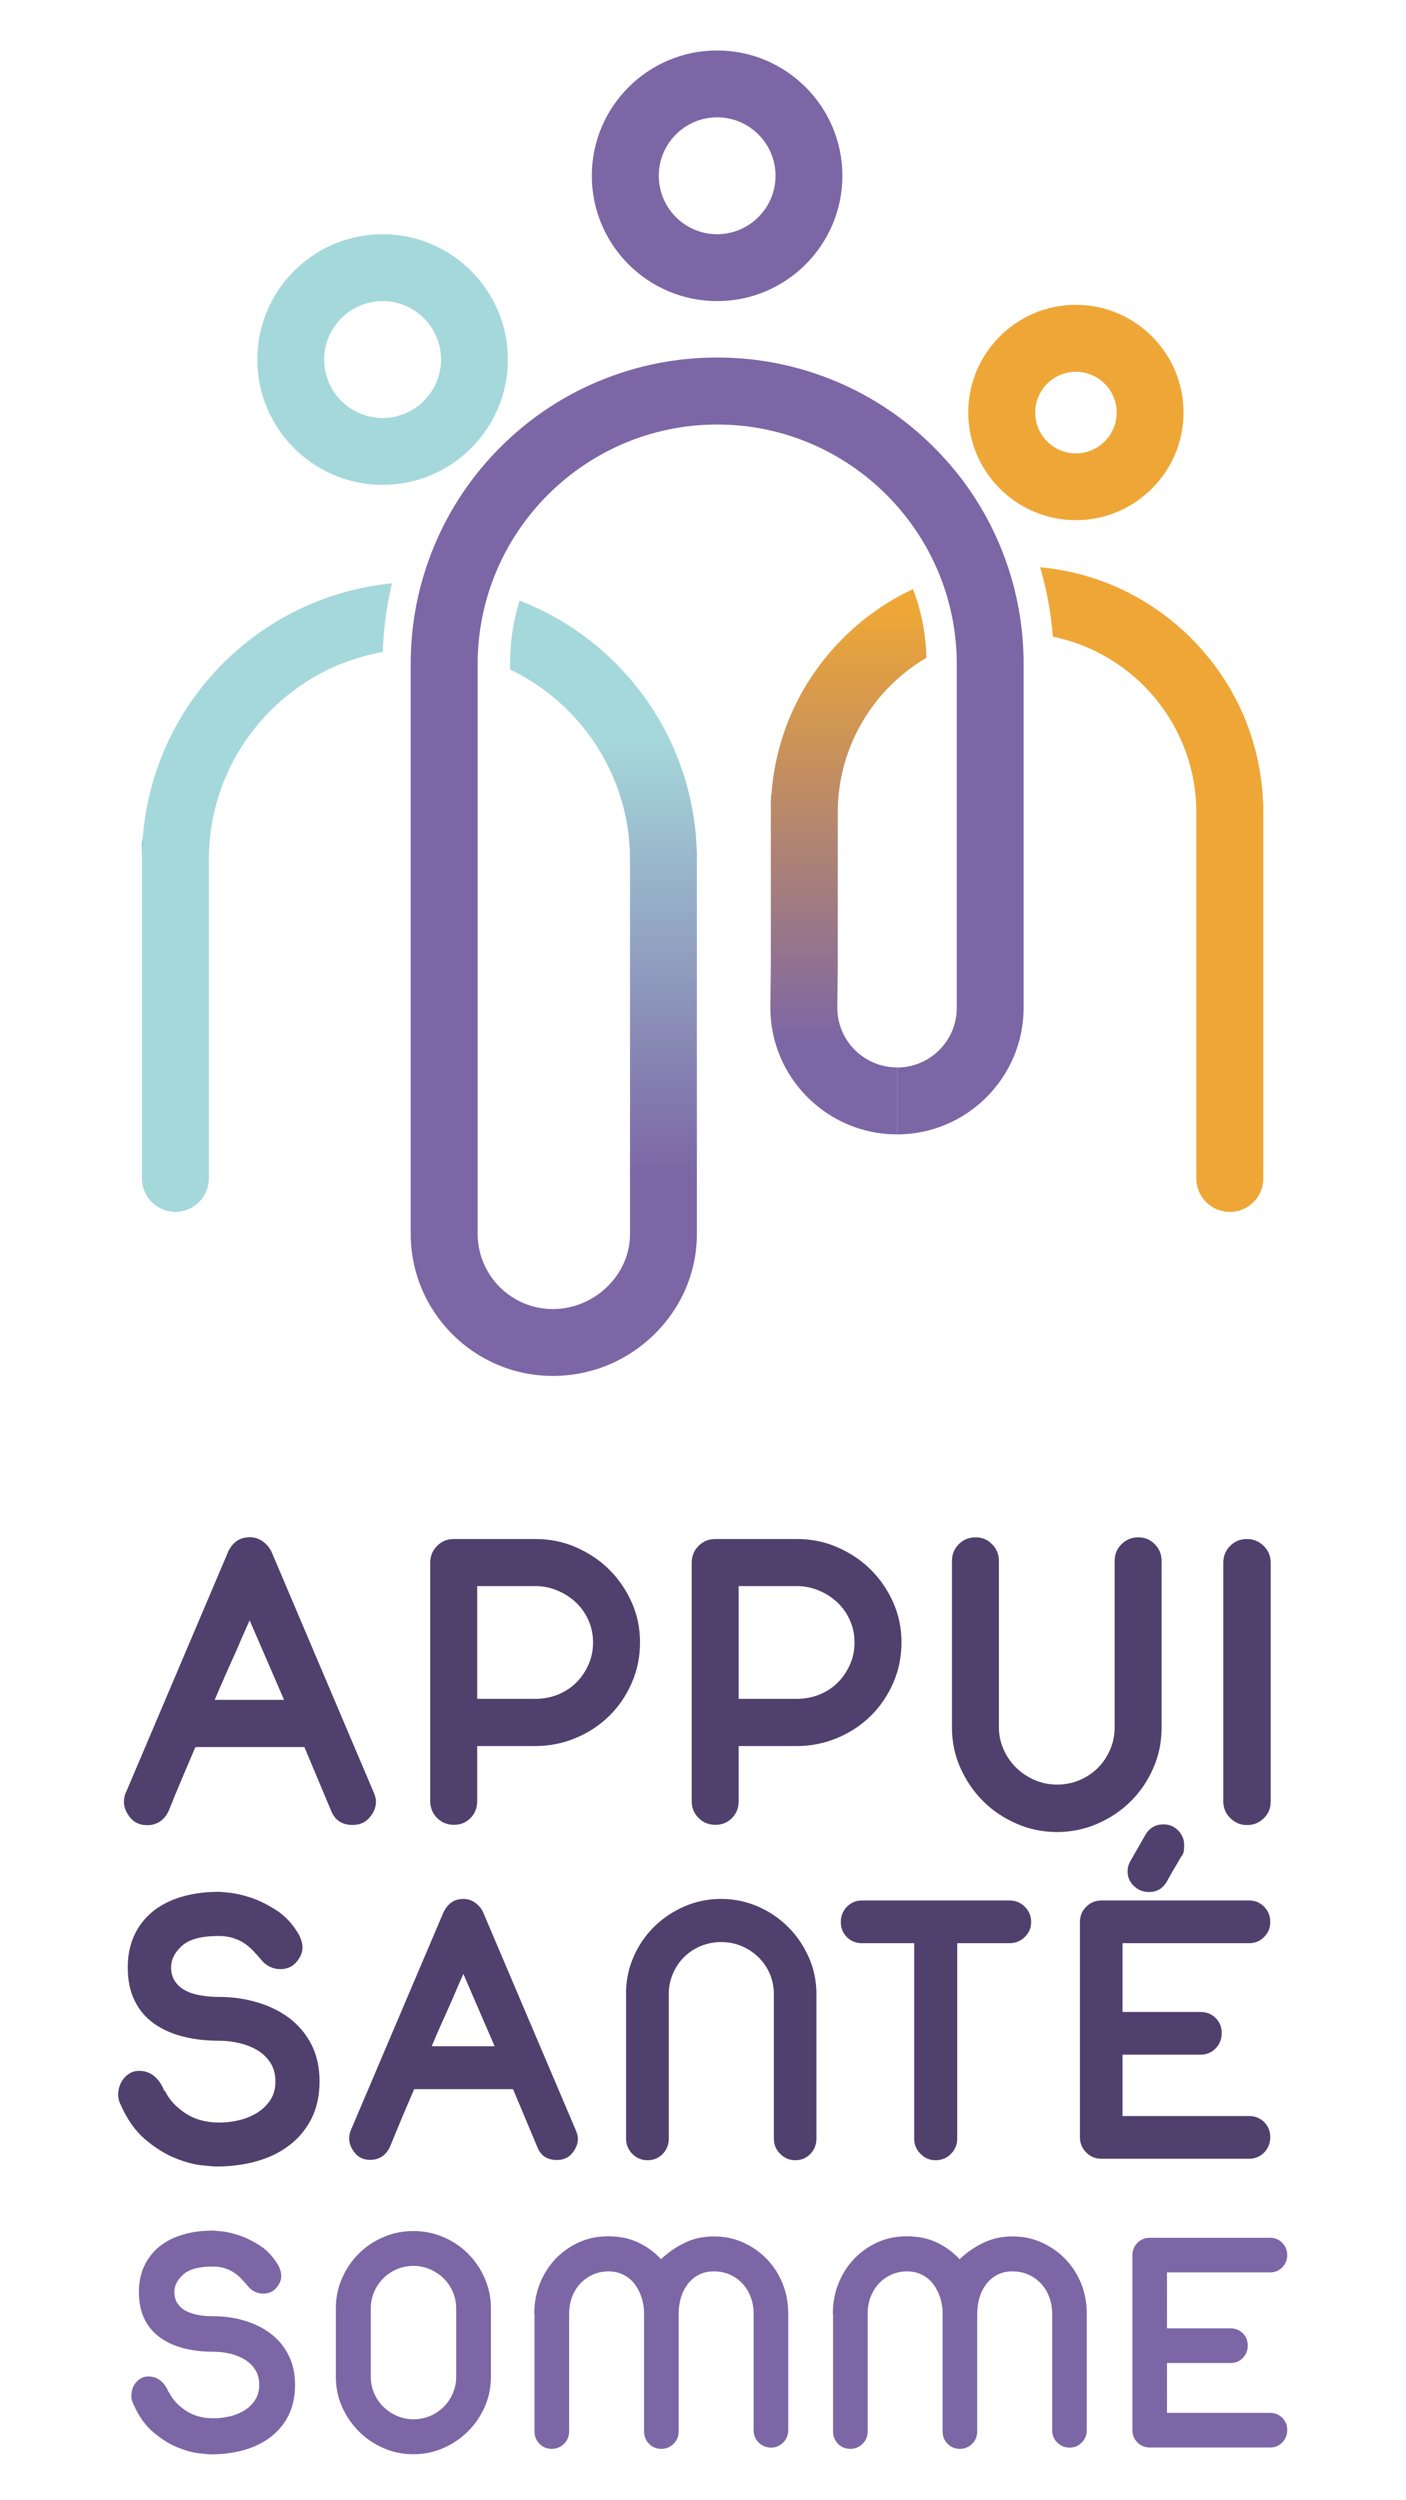 <svg xmlns="http://www.w3.org/2000/svg" xmlns:xlink="http://www.w3.org/1999/xlink" id="Calque_1" viewBox="0 0 125.13 222.45"><defs><style>.cls-1{fill:#7c66a5;}.cls-2{fill:url(#Dégradé_sans_nom_6);}.cls-3{fill:#299ed4;}.cls-4{fill:#50406d;}.cls-5{fill:#1e3c7d;}.cls-6{fill:url(#Dégradé_sans_nom_9);}.cls-7{fill:#a5d8db;}.cls-8{fill:#eea736;}</style><linearGradient id="D&#xE9;grad&#xE9;_sans_nom_6" x1="53.71" y1="104.61" x2="53.71" y2="65.57" gradientUnits="userSpaceOnUse"><stop offset="0" stop-color="#7c66a5"></stop><stop offset="1" stop-color="#a5d8db"></stop></linearGradient><linearGradient id="D&#xE9;grad&#xE9;_sans_nom_9" x1="75.51" y1="92.84" x2="75.51" y2="54.2" gradientUnits="userSpaceOnUse"><stop offset="0" stop-color="#7c66a5"></stop><stop offset="1" stop-color="#eea736"></stop></linearGradient></defs><path class="cls-1" d="M15.06,212.87c.28.6.77,1.14,1.46,1.6.69.46,1.51.69,2.48.69.51,0,1.01-.06,1.5-.18.49-.12.92-.31,1.3-.55s.68-.55.92-.92c.24-.37.35-.81.35-1.32s-.11-.95-.34-1.32c-.23-.37-.53-.67-.91-.91-.38-.24-.81-.41-1.3-.54-.49-.12-1-.18-1.53-.18-.96,0-1.84-.1-2.65-.31-.8-.21-1.5-.52-2.09-.95-.59-.43-1.06-.97-1.39-1.64-.33-.67-.5-1.48-.5-2.42,0-.85.16-1.61.47-2.29s.76-1.25,1.33-1.73c.58-.47,1.27-.83,2.09-1.07.82-.25,1.73-.37,2.73-.37.02,0,.25.02.69.06.44.04.97.16,1.57.35.6.2,1.23.5,1.88.92.65.41,1.2,1.01,1.66,1.78.06.11.11.26.17.43.06.17.08.34.08.51,0,.36-.15.71-.44,1.05-.29.34-.68.51-1.17.51-.25,0-.48-.05-.71-.16-.23-.1-.41-.24-.57-.41l.03.03c-.21-.25-.41-.48-.62-.71-.21-.23-.43-.42-.68-.59-.25-.17-.52-.31-.84-.41-.31-.1-.67-.16-1.09-.16-1.23,0-2.1.23-2.63.71-.53.47-.79.99-.79,1.56,0,.4.09.73.27,1,.18.27.42.5.74.67s.68.29,1.1.37c.42.08.87.11,1.34.11.98,0,1.91.13,2.8.4.89.26,1.66.65,2.33,1.16.67.51,1.2,1.15,1.58,1.91.39.76.58,1.65.58,2.65s-.2,1.94-.59,2.72-.93,1.41-1.6,1.92c-.67.51-1.46.89-2.36,1.15-.91.25-1.87.38-2.89.38-.21,0-.59-.03-1.16-.1-.57-.07-1.2-.25-1.91-.54-.71-.29-1.41-.74-2.12-1.34-.71-.6-1.3-1.44-1.77-2.52-.13-.25-.19-.51-.17-.81.02-.29.09-.56.21-.79.12-.23.3-.43.52-.59.23-.16.49-.24.79-.24.43,0,.81.14,1.12.41.31.27.54.62.69,1.03Z"></path><path class="cls-1" d="M29.89,205.37c0-.94.18-1.83.55-2.67.37-.84.86-1.57,1.49-2.19.62-.62,1.35-1.11,2.19-1.47.84-.36,1.73-.54,2.67-.54s1.83.18,2.67.54c.84.36,1.57.85,2.19,1.47.62.62,1.12,1.35,1.49,2.19.37.84.55,1.73.55,2.67v6.11c0,.94-.18,1.83-.55,2.66-.37.83-.86,1.56-1.49,2.18-.62.62-1.35,1.12-2.19,1.49-.84.37-1.73.55-2.67.55s-1.84-.18-2.67-.55c-.84-.37-1.57-.86-2.19-1.49-.62-.62-1.12-1.35-1.49-2.18-.37-.83-.55-1.72-.55-2.66v-6.11ZM33,211.48c0,.51.1,1,.3,1.46.2.46.47.86.82,1.2.35.34.75.61,1.22.81.46.2.95.3,1.46.3s1.02-.1,1.49-.3c.46-.2.86-.47,1.2-.81.34-.34.61-.74.81-1.2.2-.46.3-.95.3-1.46v-6.11c0-.51-.1-.99-.3-1.46-.2-.46-.47-.86-.82-1.2-.35-.34-.76-.61-1.22-.81-.46-.2-.95-.3-1.46-.3s-1.02.1-1.49.3c-.46.2-.86.47-1.2.81-.34.34-.61.74-.81,1.2-.2.46-.3.95-.3,1.46v6.11Z"></path><path class="cls-1" d="M47.55,205.85c0-.94.16-1.83.49-2.66.33-.83.79-1.56,1.37-2.18.59-.62,1.28-1.12,2.08-1.49.8-.37,1.68-.55,2.65-.55,1.02,0,1.92.19,2.7.57.78.38,1.45.87,1.99,1.47.59-.57,1.27-1.05,2.07-1.44.79-.4,1.67-.59,2.63-.59s1.82.18,2.63.55c.81.37,1.51.86,2.11,1.49.59.62,1.06,1.35,1.39,2.18.33.83.49,1.72.49,2.66v10.36c0,.43-.15.8-.45,1.1-.3.3-.66.45-1.08.45s-.8-.15-1.1-.45c-.3-.3-.45-.67-.45-1.1v-10.36c0-.51-.08-1-.25-1.46s-.41-.86-.72-1.2c-.31-.34-.68-.61-1.12-.81-.43-.2-.92-.3-1.44-.3s-.96.1-1.34.3c-.39.2-.71.47-.98.81-.26.34-.47.74-.61,1.2-.14.46-.21.95-.21,1.46v10.47c0,.43-.15.8-.45,1.1s-.67.45-1.1.45-.8-.15-1.09-.45-.44-.67-.44-1.1v-10.5c0-.51-.08-.99-.23-1.44-.15-.45-.36-.85-.62-1.19-.26-.34-.59-.61-.99-.81-.4-.2-.84-.3-1.33-.3s-.98.1-1.41.3c-.43.2-.81.47-1.12.81-.31.34-.55.74-.72,1.2-.17.46-.25.95-.25,1.46v10.47c0,.43-.15.8-.45,1.1s-.67.45-1.1.45-.8-.15-1.09-.45-.44-.67-.44-1.1v-10.47Z"></path><path class="cls-1" d="M74.12,205.85c0-.94.16-1.83.49-2.66.33-.83.79-1.56,1.37-2.18.59-.62,1.28-1.12,2.08-1.49.8-.37,1.68-.55,2.65-.55,1.02,0,1.92.19,2.7.57.78.38,1.45.87,1.99,1.47.59-.57,1.27-1.05,2.07-1.44s1.67-.59,2.63-.59,1.82.18,2.63.55c.81.37,1.51.86,2.11,1.49.59.62,1.06,1.35,1.39,2.18.33.83.49,1.72.49,2.66v10.36c0,.43-.15.8-.45,1.1-.3.3-.66.45-1.08.45s-.8-.15-1.1-.45c-.3-.3-.45-.67-.45-1.1v-10.36c0-.51-.08-1-.25-1.46-.17-.46-.41-.86-.72-1.2-.31-.34-.68-.61-1.12-.81-.43-.2-.92-.3-1.44-.3s-.96.1-1.34.3c-.39.2-.71.47-.98.81-.26.34-.47.74-.61,1.2-.14.46-.21.95-.21,1.46v10.47c0,.43-.15.8-.45,1.1s-.67.45-1.1.45-.8-.15-1.09-.45-.44-.67-.44-1.1v-10.5c0-.51-.08-.99-.23-1.44-.15-.45-.36-.85-.62-1.19-.26-.34-.59-.61-.99-.81-.4-.2-.84-.3-1.33-.3s-.98.1-1.41.3c-.43.2-.81.47-1.12.81-.31.34-.55.74-.72,1.2-.17.46-.25.95-.25,1.46v10.47c0,.43-.15.8-.45,1.1-.3.3-.67.45-1.1.45s-.8-.15-1.09-.45-.44-.67-.44-1.1v-10.47Z"></path><path class="cls-1" d="M100.78,200.65c0-.43.15-.8.45-1.1.3-.3.67-.45,1.1-.45h10.7c.43,0,.8.15,1.09.45.29.3.44.67.44,1.1s-.15.77-.44,1.08c-.29.3-.66.45-1.09.45h-9.17v4.98h5.66c.43,0,.8.15,1.09.44.29.29.44.66.44,1.09s-.15.8-.44,1.1c-.29.3-.66.45-1.09.45h-5.66v4.44h9.17c.43,0,.8.15,1.09.44.29.29.44.66.44,1.09s-.15.8-.44,1.1c-.29.3-.66.45-1.09.45h-10.7c-.43,0-.8-.15-1.1-.45-.3-.3-.45-.67-.45-1.1v-15.56Z"></path><path class="cls-4" d="M20.31,138.04c.41-.84,1.05-1.27,1.92-1.27.43,0,.82.13,1.17.38.34.26.59.55.75.88l9.12,21.47c.13.31.19.57.19.8,0,.49-.18.95-.56,1.4s-.88.67-1.51.67c-.95,0-1.58-.42-1.92-1.26l-2.38-5.67h-9.7c-.41.95-.81,1.89-1.21,2.84-.4.95-.79,1.89-1.17,2.84-.2.43-.47.75-.8.96s-.7.31-1.11.31c-.64,0-1.14-.22-1.51-.67-.37-.45-.56-.91-.56-1.4,0-.13.01-.27.04-.42.03-.15.06-.28.12-.38l9.12-21.47ZM22.23,144.14c-.28.61-.54,1.21-.79,1.78-.24.58-.49,1.14-.75,1.71-.26.56-.51,1.14-.77,1.73-.26.59-.53,1.21-.81,1.88h6.17l-3.07-7.09Z"></path><path class="cls-4" d="M38.29,139.04c0-.59.2-1.09.61-1.5.41-.41.91-.61,1.5-.61h7.25c1.28,0,2.48.24,3.6.73,1.12.49,2.11,1.14,2.95,1.97.84.83,1.51,1.8,2.01,2.91.5,1.11.75,2.31.75,3.58s-.24,2.48-.73,3.6-1.15,2.1-1.99,2.93c-.84.83-1.83,1.49-2.97,1.97s-2.34.73-3.62.73h-5.18v4.91c0,.59-.2,1.09-.59,1.49-.4.41-.89.61-1.48.61s-1.09-.2-1.5-.61c-.41-.41-.61-.91-.61-1.49v-21.24ZM42.47,141.11v10.04h5.18c.71,0,1.39-.13,2.01-.38.63-.26,1.17-.61,1.63-1.07s.82-1,1.09-1.61.4-1.26.4-1.95-.13-1.34-.4-1.96-.64-1.14-1.11-1.59-1.02-.81-1.65-1.07c-.63-.27-1.28-.4-1.97-.4h-5.18Z"></path><path class="cls-4" d="M61.56,139.04c0-.59.2-1.09.61-1.5.41-.41.91-.61,1.5-.61h7.25c1.28,0,2.48.24,3.6.73,1.12.49,2.11,1.14,2.95,1.97.84.83,1.51,1.8,2.01,2.91.5,1.11.75,2.31.75,3.58s-.24,2.48-.73,3.6-1.15,2.1-1.99,2.93c-.84.83-1.83,1.49-2.97,1.97s-2.34.73-3.62.73h-5.18v4.91c0,.59-.2,1.09-.59,1.49-.4.41-.89.61-1.48.61s-1.09-.2-1.5-.61c-.41-.41-.61-.91-.61-1.49v-21.24ZM65.74,141.11v10.04h5.18c.71,0,1.39-.13,2.01-.38.63-.26,1.17-.61,1.63-1.07s.82-1,1.09-1.61c.27-.61.4-1.26.4-1.95s-.13-1.34-.4-1.96c-.27-.61-.64-1.14-1.11-1.59s-1.02-.81-1.65-1.07c-.63-.27-1.28-.4-1.97-.4h-5.18Z"></path><path class="cls-4" d="M84.72,138.89c0-.59.2-1.09.61-1.5.41-.41.91-.61,1.5-.61s1.05.2,1.46.61c.41.41.61.91.61,1.5v14.8c0,.69.14,1.35.42,1.97.28.63.66,1.17,1.13,1.63.47.46,1.02.82,1.65,1.09.63.27,1.28.4,1.97.4s1.39-.13,2.01-.4c.63-.27,1.17-.63,1.63-1.09.46-.46.82-1,1.09-1.63.27-.62.4-1.28.4-1.97v-14.8c0-.59.2-1.09.61-1.5.41-.41.91-.61,1.5-.61s1.05.2,1.46.61c.41.41.61.91.61,1.5v14.8c0,1.28-.24,2.48-.73,3.6-.49,1.13-1.15,2.11-1.99,2.95-.84.84-1.83,1.51-2.97,2.01-1.14.5-2.34.75-3.62.75s-2.49-.25-3.62-.75c-1.14-.5-2.13-1.17-2.97-2.01s-1.51-1.83-2.01-2.95c-.5-1.12-.75-2.32-.75-3.6v-14.8Z"></path><path class="cls-4" d="M108.87,139.04c0-.59.2-1.09.61-1.5.41-.41.91-.61,1.5-.61s1.05.2,1.48.61c.42.41.63.91.63,1.5v21.24c0,.59-.2,1.09-.61,1.49-.41.41-.91.61-1.5.61s-1.05-.2-1.48-.61c-.42-.41-.63-.91-.63-1.49v-21.24Z"></path><path class="cls-4" d="M14.68,186.03c.35.74.94,1.4,1.79,1.97.85.57,1.86.85,3.04.85.63,0,1.24-.08,1.84-.23.6-.15,1.13-.38,1.6-.68.46-.3.84-.68,1.13-1.13.29-.45.43-.99.43-1.62s-.14-1.17-.42-1.62c-.28-.45-.65-.82-1.11-1.11-.46-.29-1-.51-1.6-.66-.6-.15-1.23-.23-1.88-.23-1.18,0-2.27-.13-3.25-.38-.99-.26-1.84-.64-2.57-1.17-.73-.52-1.3-1.19-1.7-2.02-.41-.82-.61-1.81-.61-2.97,0-1.04.19-1.98.57-2.82.38-.83.93-1.54,1.63-2.12.71-.58,1.56-1.02,2.57-1.32,1.01-.3,2.13-.45,3.35-.45.02,0,.31.02.85.07.54.05,1.19.19,1.93.43s1.51.62,2.31,1.13c.8.51,1.48,1.24,2.03,2.19.07.14.14.31.21.52.07.21.1.42.1.62,0,.44-.18.87-.54,1.29-.36.42-.84.63-1.44.63-.3,0-.59-.06-.87-.19-.28-.13-.51-.3-.7-.5l.03.03c-.26-.3-.51-.59-.77-.87-.25-.28-.53-.52-.83-.73-.3-.21-.64-.38-1.03-.5-.38-.13-.83-.19-1.34-.19-1.51,0-2.58.29-3.23.87-.65.58-.97,1.22-.97,1.91,0,.49.11.9.33,1.23.22.34.52.61.9.82.38.21.84.36,1.36.45.52.09,1.07.14,1.65.14,1.21,0,2.35.16,3.44.49,1.09.32,2.05.8,2.87,1.42.82.63,1.47,1.41,1.95,2.35.47.94.71,2.02.71,3.25s-.24,2.39-.73,3.34-1.14,1.74-1.97,2.36c-.82.63-1.79,1.1-2.9,1.41-1.11.31-2.3.47-3.55.47-.26,0-.73-.04-1.43-.12-.69-.08-1.48-.3-2.35-.66-.87-.36-1.74-.91-2.61-1.65-.87-.74-1.59-1.77-2.17-3.09-.16-.3-.23-.63-.21-.99.02-.36.11-.68.26-.97.15-.29.36-.53.64-.73.28-.2.6-.3.97-.3.53,0,.99.17,1.37.5.38.34.67.76.85,1.27Z"></path><path class="cls-4" d="M39.5,170.1c.37-.76.95-1.15,1.74-1.15.39,0,.75.12,1.06.35.31.23.54.5.68.8l8.28,19.47c.12.28.17.52.17.73,0,.44-.17.86-.5,1.27-.34.41-.79.61-1.37.61-.86,0-1.44-.38-1.74-1.15l-2.16-5.15h-8.8c-.37.86-.74,1.72-1.1,2.57-.36.86-.71,1.72-1.06,2.57-.19.39-.43.68-.73.87-.3.18-.64.28-1.01.28-.58,0-1.04-.2-1.37-.61-.34-.41-.51-.83-.51-1.27,0-.12.01-.24.03-.38.02-.14.06-.25.1-.35l8.28-19.47ZM41.24,175.63c-.26.56-.49,1.1-.71,1.62-.22.52-.45,1.04-.68,1.55-.23.51-.46,1.03-.7,1.56-.23.53-.48,1.1-.73,1.7h5.6l-2.78-6.43Z"></path><path class="cls-4" d="M55.71,177.41c0-1.16.22-2.25.66-3.27.44-1.02,1.04-1.91,1.81-2.68.77-.76,1.66-1.37,2.7-1.83,1.03-.45,2.13-.68,3.29-.68s2.25.23,3.29.68c1.03.45,1.93,1.06,2.69,1.83.77.76,1.37,1.66,1.83,2.68.45,1.02.68,2.11.68,3.27v12.87c0,.53-.18.99-.54,1.36-.36.37-.81.56-1.34.56s-.96-.18-1.34-.56-.57-.82-.57-1.36v-12.87c0-.63-.12-1.22-.36-1.79-.24-.57-.58-1.06-1.01-1.48-.43-.42-.93-.75-1.5-.99s-1.18-.36-1.82-.36-1.26.12-1.83.36c-.57.24-1.06.57-1.48.99s-.75.91-.99,1.48c-.24.57-.36,1.17-.36,1.79v12.87c0,.53-.18.99-.54,1.36-.36.37-.81.56-1.34.56s-.99-.18-1.36-.56c-.37-.37-.56-.82-.56-1.36v-12.87Z"></path><path class="cls-4" d="M76.71,172.89c-.53,0-.98-.18-1.34-.54-.36-.36-.54-.81-.54-1.34s.18-.99.54-1.36c.36-.37.8-.56,1.34-.56h13.14c.53,0,.99.19,1.36.56.37.37.56.82.56,1.36s-.19.95-.56,1.32c-.37.37-.82.56-1.36.56h-4.66v17.39c0,.53-.19.99-.56,1.36-.37.37-.82.56-1.36.56s-.96-.18-1.34-.56c-.38-.37-.57-.82-.57-1.36v-17.39h-4.66Z"></path><path class="cls-4" d="M96.11,171.01c0-.53.18-.99.56-1.36.37-.37.82-.56,1.36-.56h13.14c.53,0,.98.19,1.34.56.36.37.54.82.54,1.36s-.18.95-.54,1.32c-.36.37-.81.56-1.34.56h-11.27v6.12h6.95c.53,0,.98.18,1.34.54.36.36.54.81.54,1.34s-.18.99-.54,1.36c-.36.37-.81.56-1.34.56h-6.95v5.46h11.27c.53,0,.98.18,1.34.54.36.36.54.81.54,1.34s-.18.99-.54,1.36c-.36.37-.81.56-1.34.56h-13.14c-.53,0-.99-.18-1.36-.56-.37-.37-.56-.82-.56-1.36v-19.12ZM101.95,163.22c.37-.6.9-.9,1.6-.9.53,0,.97.19,1.32.56.35.37.52.8.52,1.29,0,.16-.01.33-.03.5-.02.17-.09.34-.21.5v-.03c-.21.37-.43.75-.66,1.13-.23.38-.45.77-.66,1.17-.37.6-.89.9-1.56.9-.53,0-.99-.18-1.36-.54-.37-.36-.56-.79-.56-1.3,0-.33.09-.65.28-.97l1.32-2.3Z"></path><path class="cls-7" d="M34.89,51.89c-.48,2-.76,4.05-.82,6.12-8.79,1.54-15.48,9.23-15.48,18.46v28.37c0,1.64-1.33,2.98-2.98,2.98s-2.98-1.33-2.98-2.98v-28.37c0-.66.02-1.31.08-1.96.21-2.64.83-5.21,1.86-7.65,1.24-2.94,3.02-5.58,5.29-7.85,2.27-2.27,4.91-4.05,7.85-5.29,2.3-.97,4.71-1.58,7.18-1.82Z"></path><path class="cls-3" d="M12.71,74.51c-.05.65-.08,1.3-.08,1.96v-1.28c0-.23.03-.46.08-.68Z"></path><path class="cls-1" d="M79.83,100.93c6.21,0,11.27-5.06,11.27-11.27v-30.58c0-3.68-.72-7.25-2.14-10.62-1.37-3.25-3.34-6.17-5.85-8.67-2.5-2.5-5.42-4.47-8.67-5.84-3.37-1.42-6.94-2.14-10.62-2.14s-7.25.72-10.62,2.14c-3.25,1.37-6.17,3.34-8.67,5.84-2.5,2.5-4.47,5.42-5.84,8.67-1.42,3.37-2.14,6.94-2.14,10.62v50.69c0,6.98,5.67,12.65,12.65,12.65v-5.95c-3.69,0-6.69-3-6.69-6.69v-50.69c0-11.76,9.57-21.32,21.32-21.32s21.32,9.57,21.32,21.32v30.58c0,2.93-2.38,5.31-5.31,5.31v5.95Z"></path><path class="cls-8" d="M112.41,71.39c-.22-5.52-2.47-10.67-6.4-14.6-3.65-3.65-8.36-5.85-13.44-6.32.59,2.01.97,4.08,1.13,6.18,7.28,1.48,12.77,7.93,12.77,15.64h0v32.56c0,1.64,1.33,2.98,2.98,2.98s2.98-1.33,2.98-2.98v-33.12c0-.12,0-.23-.02-.34Z"></path><path class="cls-5" d="M68.68,70.52c-.05.58-.07,1.17-.07,1.77v-1.12c0-.22.03-.44.07-.65Z"></path><path class="cls-5" d="M62.02,75.83v.64c0-.33,0-.66-.02-.98.01.11.02.23.02.34Z"></path><path class="cls-7" d="M34.05,43.14c-6.15,0-11.15-5-11.15-11.15s5-11.15,11.15-11.15,11.15,5,11.15,11.15-5,11.15-11.15,11.15ZM34.05,26.79c-2.86,0-5.2,2.33-5.2,5.2s2.33,5.2,5.2,5.2,5.2-2.33,5.2-5.2-2.33-5.2-5.2-5.2Z"></path><path class="cls-1" d="M63.82,26.79c-6.15,0-11.15-5-11.15-11.15s5-11.15,11.15-11.15,11.15,5,11.15,11.15-5,11.15-11.15,11.15ZM63.82,10.44c-2.86,0-5.19,2.33-5.19,5.2s2.33,5.2,5.19,5.2,5.2-2.33,5.2-5.2-2.33-5.2-5.2-5.2Z"></path><path class="cls-8" d="M95.75,46.28c-5.28,0-9.58-4.3-9.58-9.58s4.3-9.58,9.58-9.58,9.58,4.3,9.58,9.58-4.3,9.58-9.58,9.58ZM95.75,33.08c-2,0-3.62,1.63-3.62,3.63s1.63,3.63,3.62,3.63,3.63-1.63,3.63-3.63-1.63-3.63-3.63-3.63Z"></path><path class="cls-2" d="M49.2,122.42c3.38,0,6.57-1.3,9-3.67,2.46-2.4,3.82-5.58,3.82-8.96v-33.32c0-.33,0-.66-.02-.98-.12-2.99-.76-5.88-1.92-8.63-1.24-2.94-3.02-5.58-5.29-7.85-2.27-2.27-4.91-4.05-7.85-5.29-.23-.1-.47-.19-.7-.28-.55,1.76-.84,3.62-.84,5.51v.62c6.3,3.02,10.67,9.47,10.67,16.91v33.32c0,3.62-3.14,6.67-6.87,6.67v5.95Z"></path><path class="cls-6" d="M79.83,100.93c-6.21,0-11.27-5.06-11.27-11.27v-.03l.04-3.83v-13.51c0-.59.02-1.18.07-1.77.41-5.19,2.63-10.01,6.35-13.73,1.84-1.84,3.95-3.31,6.24-4.38.73,1.93,1.14,4,1.19,6.11-4.72,2.78-7.89,7.91-7.89,13.76v13.56l-.04,3.83c0,2.92,2.39,5.3,5.31,5.3v5.95Z"></path></svg>